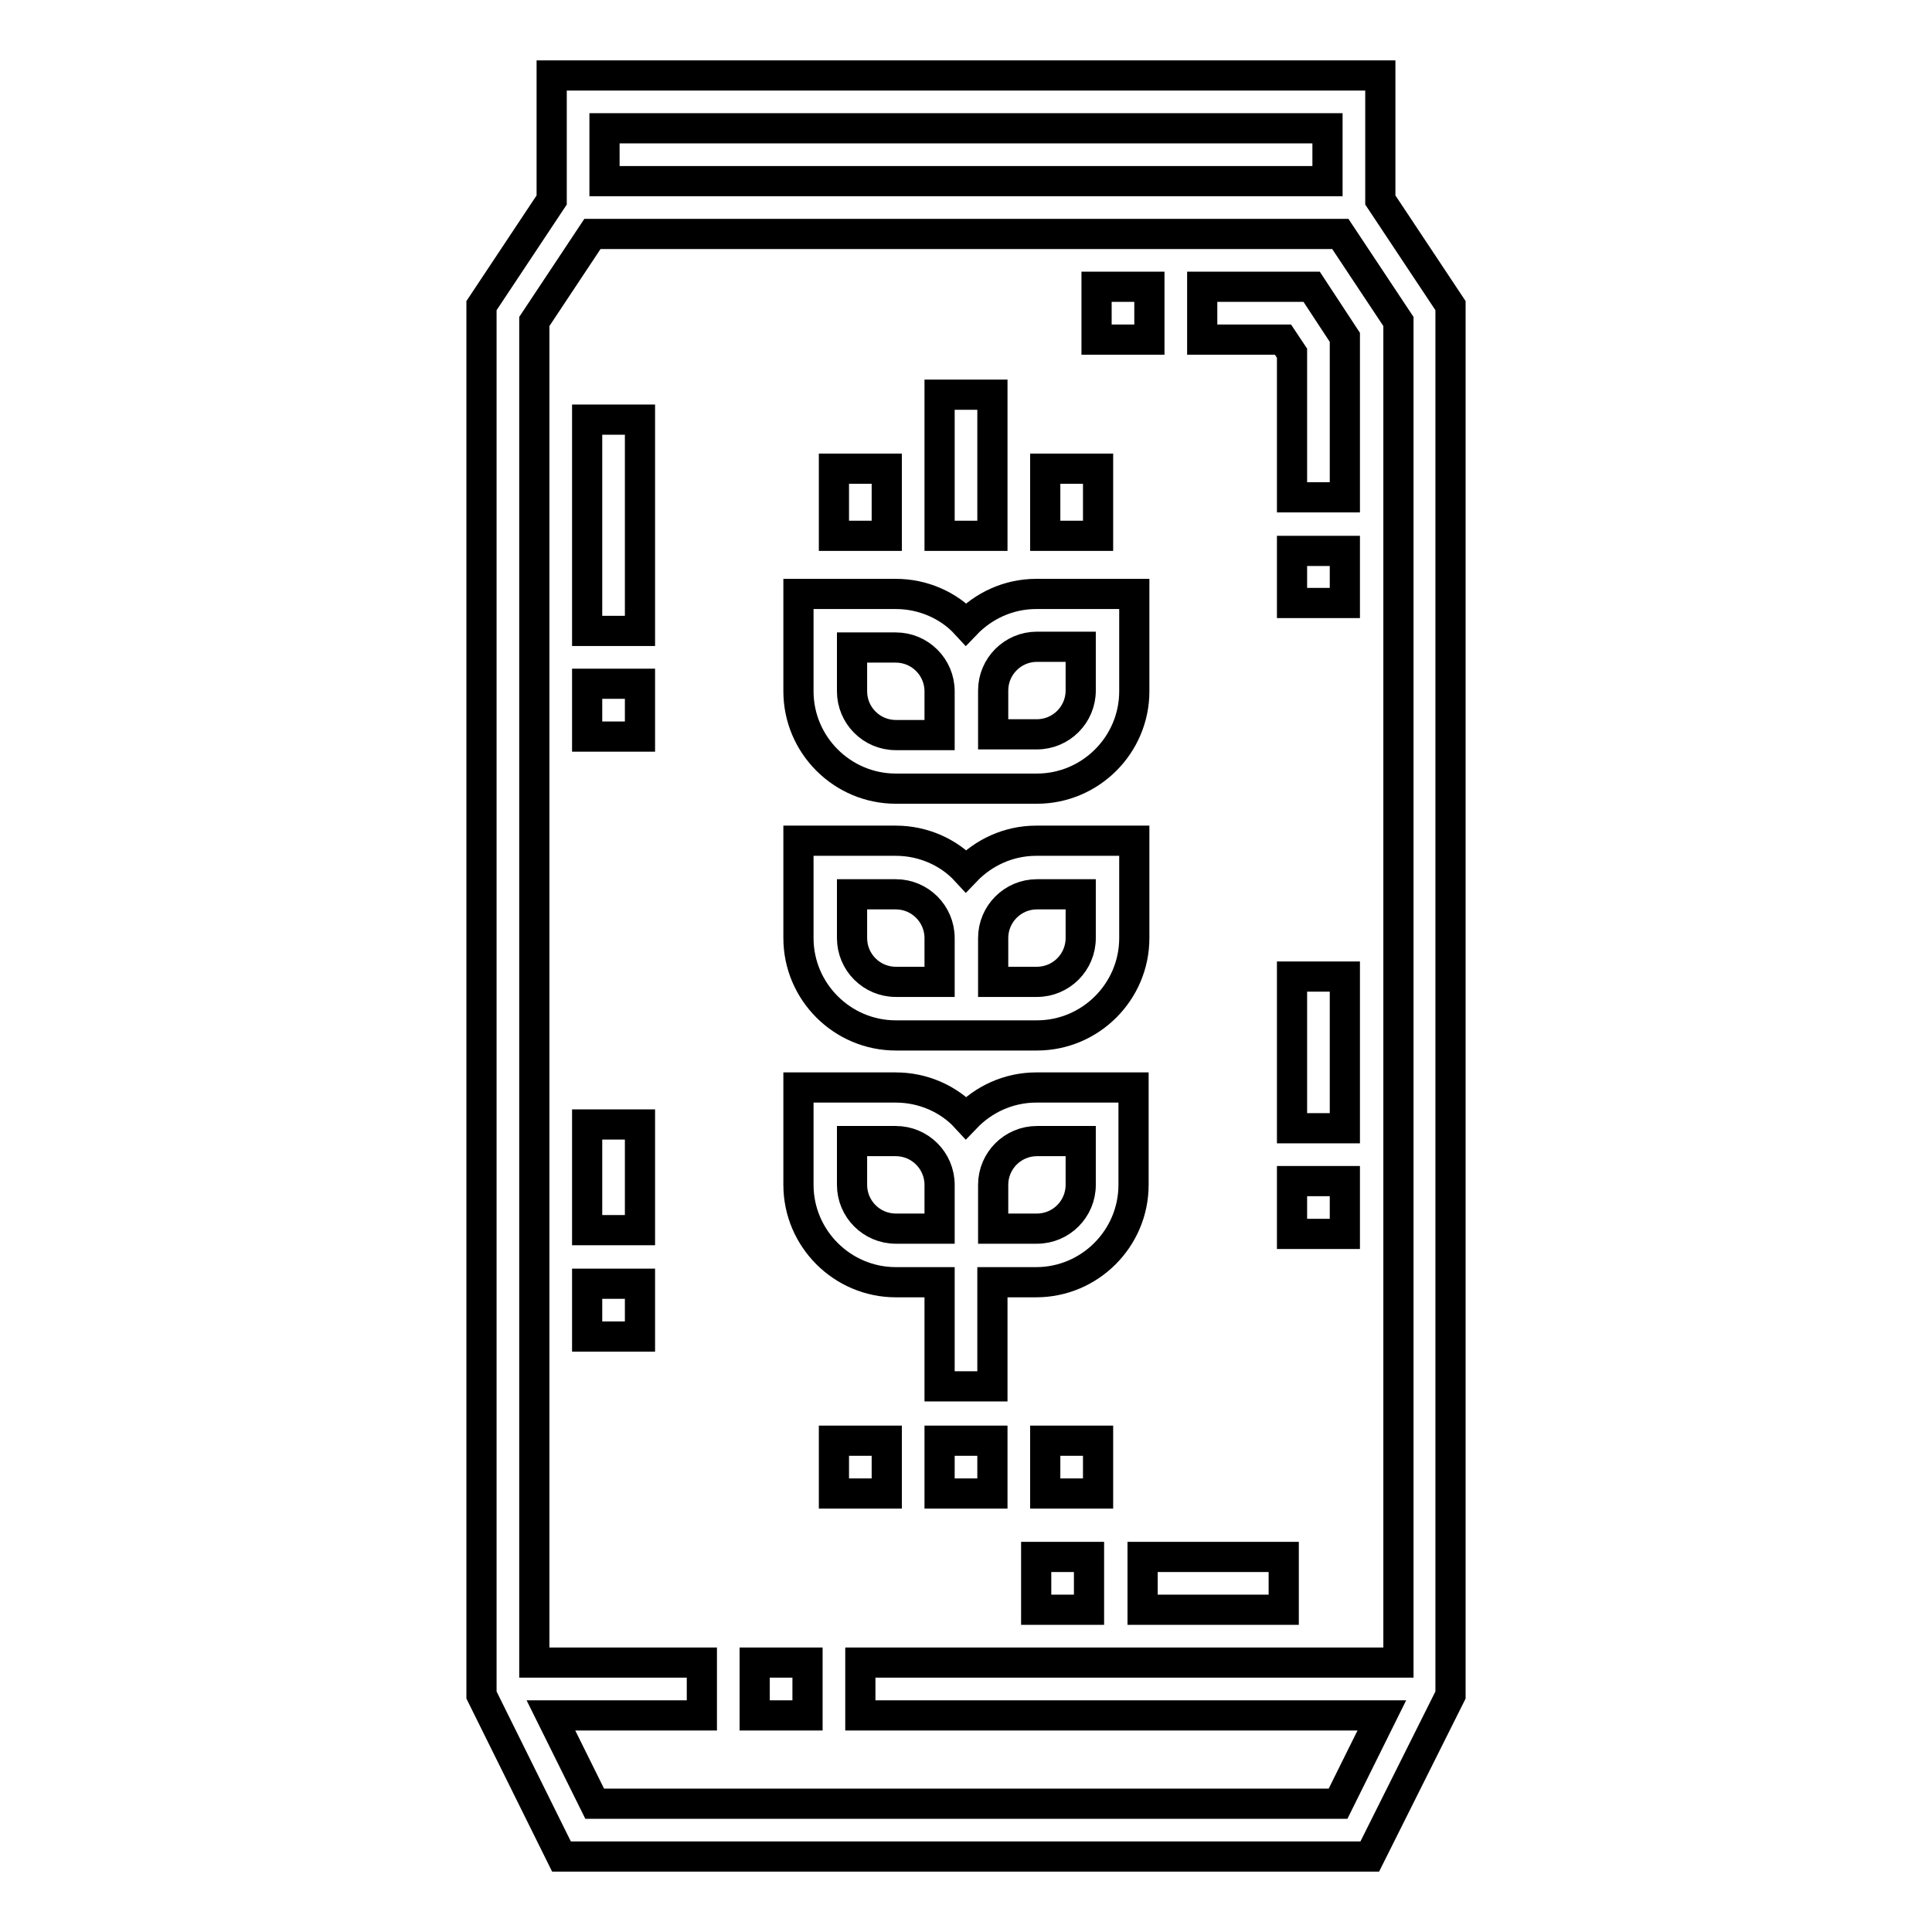 <?xml version="1.0" encoding="utf-8"?>
<!-- Svg Vector Icons : http://www.onlinewebfonts.com/icon -->
<!DOCTYPE svg PUBLIC "-//W3C//DTD SVG 1.1//EN" "http://www.w3.org/Graphics/SVG/1.1/DTD/svg11.dtd">
<svg version="1.1" xmlns="http://www.w3.org/2000/svg" xmlns:xlink="http://www.w3.org/1999/xlink" x="0px" y="0px" viewBox="0 0 256 256" enable-background="new 0 0 256 256" xml:space="preserve">
<g> <path stroke-width="4" fill-opacity="0" stroke="#000000"  d="M182.9,26.5V10H73.1v16.5l-9.3,14v184.1L74.4,246h107.1l10.7-21.4V40.5L182.9,26.5z M80.1,17h95.8v7H80.1 V17z M185.2,220.3H114v7h69.1l-5.8,11.7H78.8l-5.8-11.7h20v-7H70.8V42.6L78.5,31h99.1l7.7,11.6V220.3L185.2,220.3z"/> <path stroke-width="4" fill-opacity="0" stroke="#000000"  d="M100,220.3h7v7h-7V220.3z M137.3,144.1c-3.7,0-7,1.6-9.3,4c-2.3-2.5-5.7-4-9.3-4h-12.9V157 c0,7.1,5.8,12.9,12.9,12.9h5.8v13.8h7v-13.8h5.8c7.1,0,12.9-5.8,12.9-12.9v-12.9L137.3,144.1L137.3,144.1z M124.5,162.8h-5.8 c-3.2,0-5.8-2.6-5.8-5.8v-5.8h5.8c3.2,0,5.8,2.6,5.8,5.8V162.8z M143.2,157c0,3.2-2.6,5.8-5.8,5.8h-5.8V157c0-3.2,2.6-5.8,5.8-5.8 h5.8V157z M137.3,111.4c-3.7,0-7,1.6-9.3,4c-2.3-2.5-5.7-4-9.3-4h-12.9v12.9c0,7.1,5.8,12.9,12.9,12.9h18.7 c7.1,0,12.9-5.8,12.9-12.9v-12.9H137.3L137.3,111.4z M124.5,130.1h-5.8c-3.2,0-5.8-2.6-5.8-5.8v-5.8h5.8c3.2,0,5.8,2.6,5.8,5.8 V130.1z M143.2,124.3c0,3.2-2.6,5.8-5.8,5.8h-5.8v-5.8c0-3.2,2.6-5.8,5.8-5.8h5.8V124.3z M137.3,78.7c-3.7,0-7,1.6-9.3,4 c-2.3-2.5-5.7-4-9.3-4h-12.9v12.9c0,7.1,5.8,12.9,12.9,12.9h18.7c7.1,0,12.9-5.8,12.9-12.9V78.7H137.3L137.3,78.7z M124.5,97.4 h-5.8c-3.2,0-5.8-2.6-5.8-5.8v-5.8h5.8c3.2,0,5.8,2.6,5.8,5.8V97.4z M143.2,91.5c0,3.2-2.6,5.8-5.8,5.8h-5.8v-5.8 c0-3.2,2.6-5.8,5.8-5.8h5.8V91.5z M124.5,52.3h7V71h-7V52.3z M138.5,62.1h7V71h-7V62.1z M110.5,62.1h7V71h-7V62.1z M77.8,55.6h7v28 h-7V55.6z M77.8,90.6h7v7h-7V90.6z M77.8,149h7v14h-7V149z M77.8,170.1h7v7h-7V170.1z M145.3,38h7v7h-7V38z M173.8,38h-14.5v7H170 l1.2,1.8v19.1h7V44.7L173.8,38z M171.2,73h7v6.9h-7V73z M171.2,156.5h7v7h-7V156.5z M171.2,129.4h7v20.1h-7V129.4z M137.3,206.3h7 v7h-7V206.3z M151.4,206.3h18.7v7h-18.7V206.3z M110.5,190.9h7v7h-7V190.9z M138.5,190.9h7v7h-7V190.9z M124.5,190.9h7v7h-7V190.9z "/></g>
</svg>